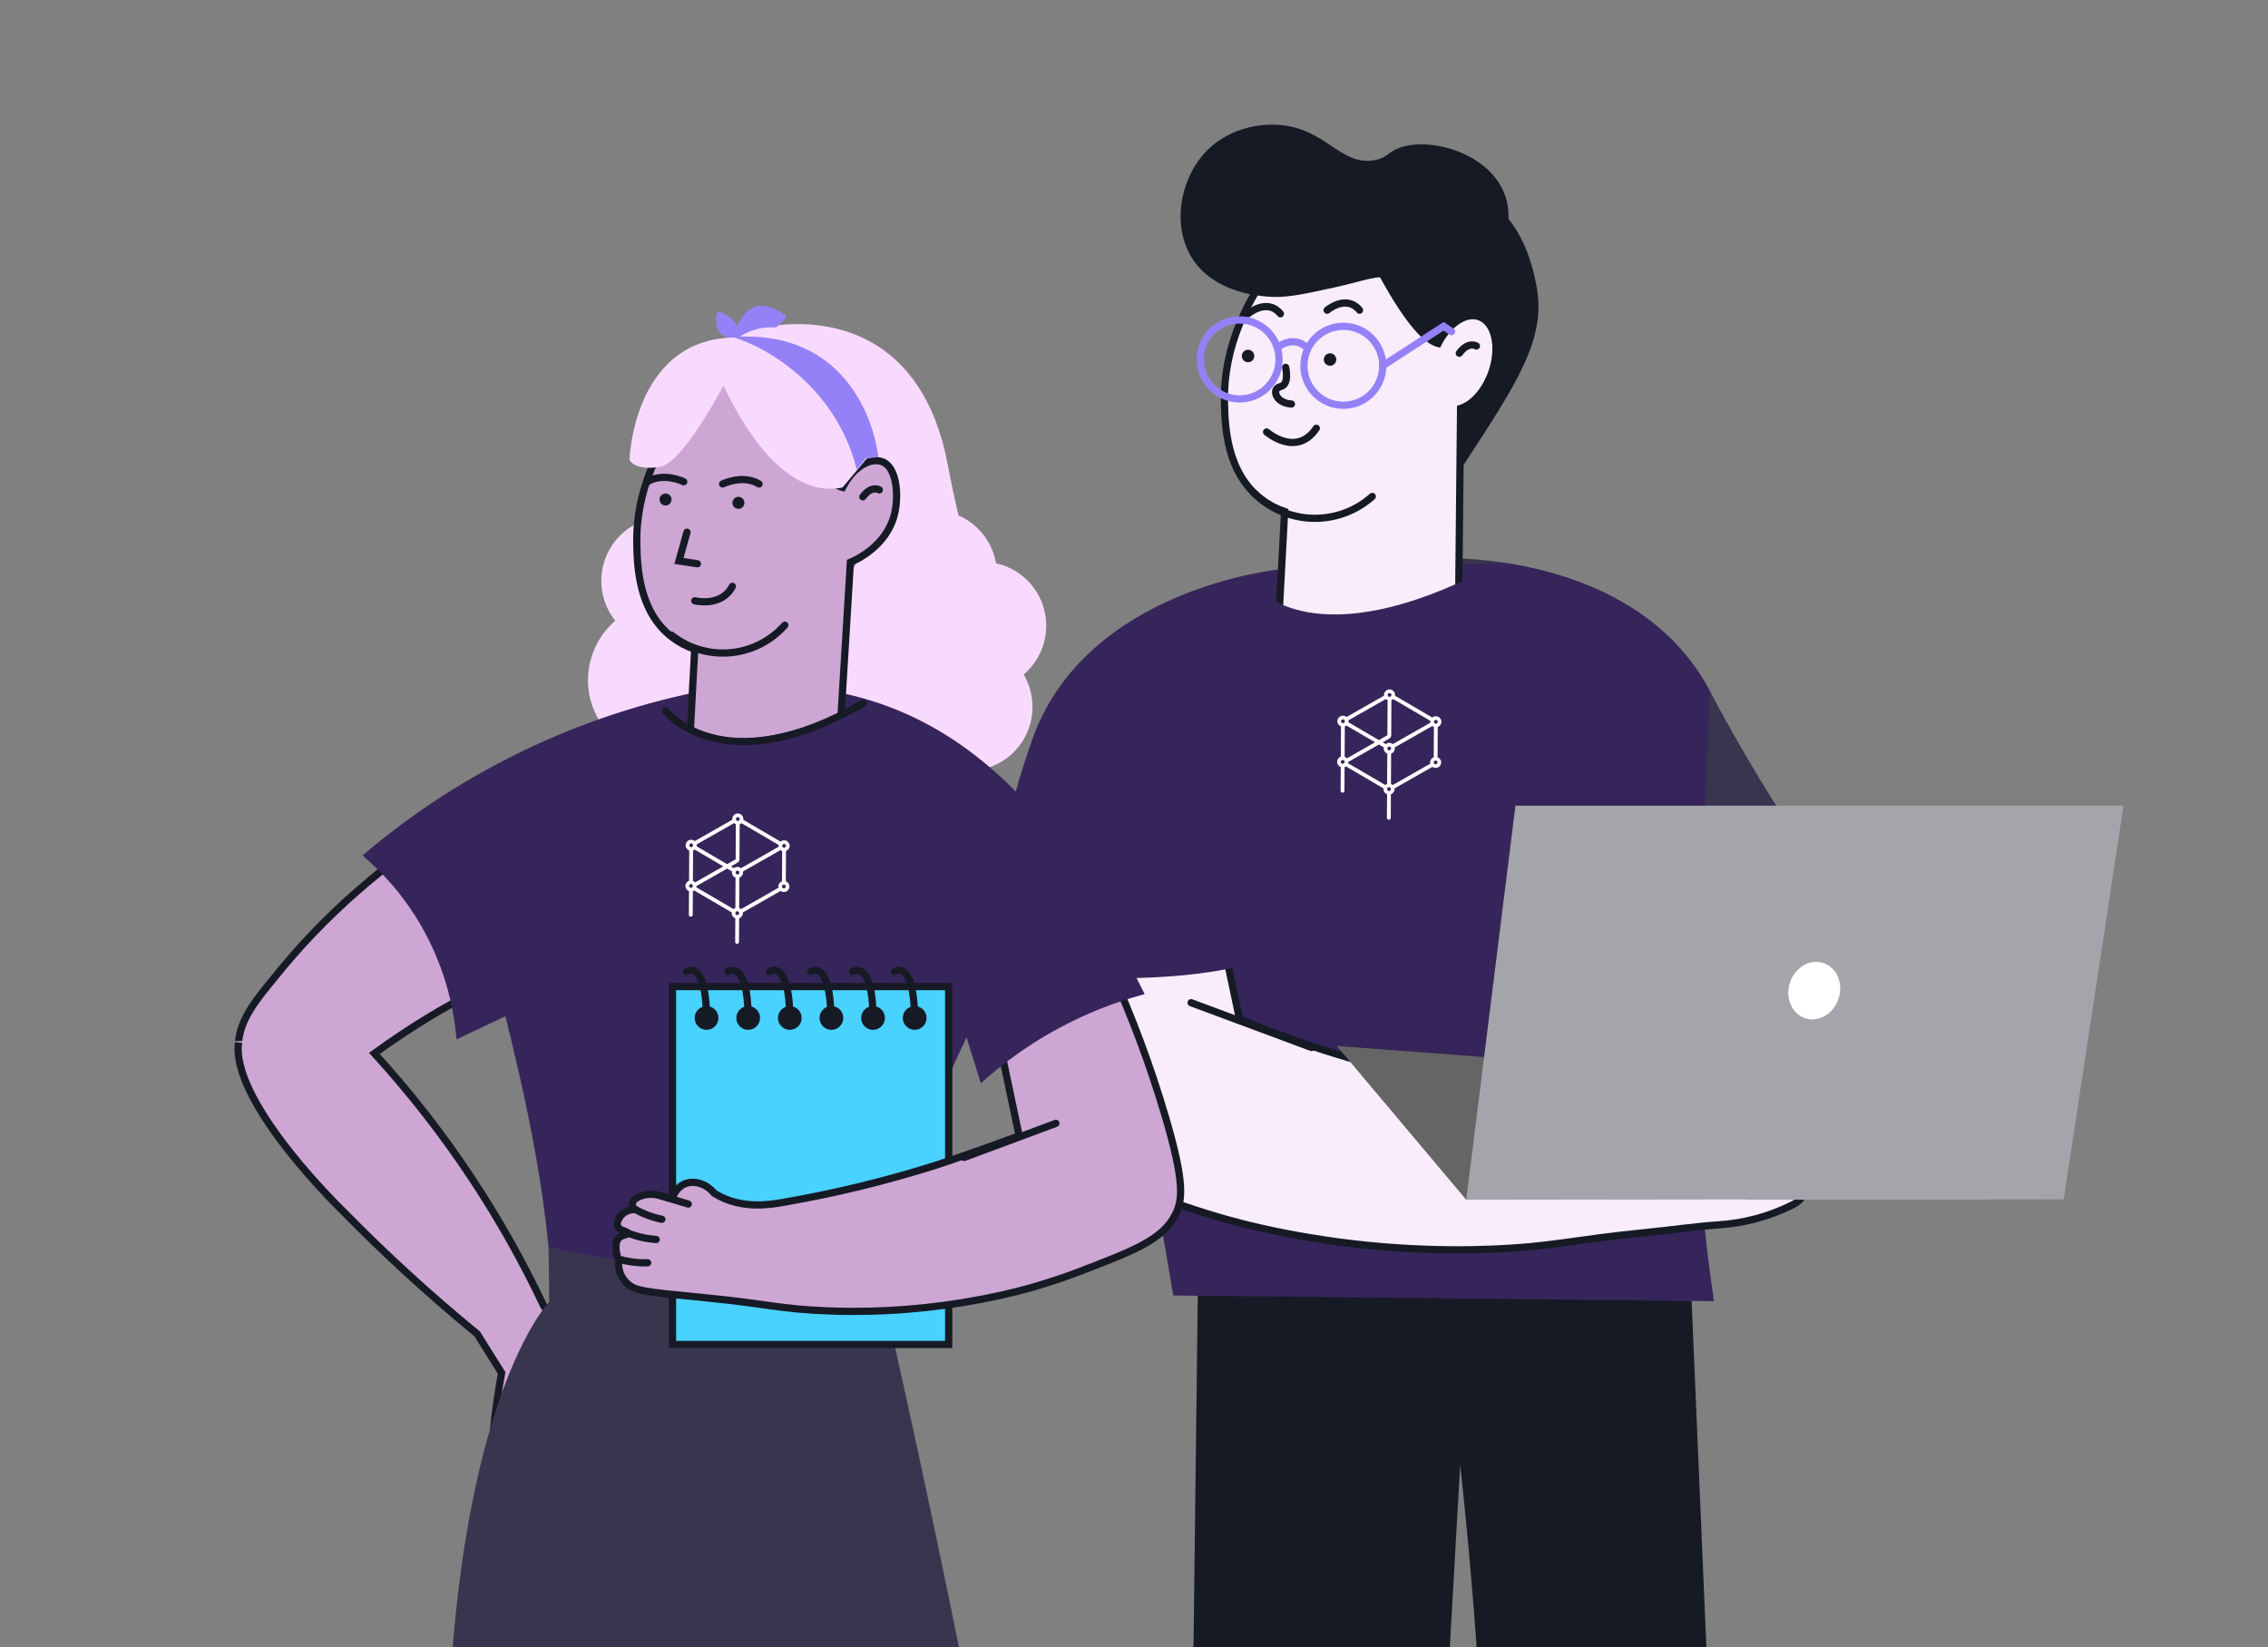 <?xml version="1.0" encoding="UTF-8"?> <svg xmlns="http://www.w3.org/2000/svg" width="628" height="456" viewBox="0 0 628 456" fill="none"><rect x="0" y="0" width="628" height="456" fill="#808080" stroke="none"/><g clip-path="url(#clip0_2184_30604)"><path d="M331.754 351.021L328.047 655.944H390.095C394.835 572.468 399.576 488.994 404.316 405.524C413.638 489.583 412.929 571.879 422.238 655.944L481.078 657.634C476.717 555.439 472.362 453.235 468.014 351.021H331.754Z" fill="#161A25"></path><path d="M516.918 256.258L543.273 266.057" stroke="#161A25" stroke-width="2" stroke-miterlimit="10" stroke-linecap="round"></path><path d="M501.524 237.752C488.617 247.093 473.964 253.736 458.439 257.286C442.914 260.836 426.834 261.219 411.158 258.413L399.943 156.387L399.744 154.564C405.34 154.493 410.931 154.899 416.458 155.779C433.845 158.4 460.304 166.499 473.444 191.282L473.814 191.975C482.191 207.739 491.443 223.022 501.524 237.752Z" fill="#39354F"></path><path d="M473.444 191.281C472.54 213.861 471.643 236.441 470.752 259.021C470.145 274.261 469.804 279.179 469.661 286.443C469.28 311.124 470.935 335.794 474.61 360.202L324.879 358.626C316.068 307.219 307.261 255.808 298.457 204.394C303.267 201.229 308.092 197.96 312.933 194.586C329.941 182.83 345.991 170.923 361.15 159.007C361.15 159.007 378.679 164.438 394.009 156.794C395.488 156.671 397.507 156.528 399.934 156.386C401.28 156.301 402.778 156.234 404.361 156.158C408.646 155.987 412.638 155.835 416.449 155.778C433.845 158.399 460.304 166.498 473.444 191.281Z" fill="#36255A"></path><path d="M495.997 333.702C489.717 336.794 482.891 338.617 475.908 339.067C469.272 339.523 462.636 340.511 455.999 341.166C435.143 343.207 430.232 345.135 412.646 345.809C408.977 345.942 406.162 345.97 404.891 345.98C386.27 346.077 367.696 344.086 349.517 340.045C345.649 339.172 342.312 338.317 339.212 337.444C339.212 337.444 330.187 334.918 322.214 331.851C306.031 325.641 293.631 320.874 286.34 310.695C284.008 307.429 281.23 280.624 280.074 268.517C279.742 264.928 279.543 262.63 279.543 262.63L287.393 256.078L337.126 253.382C337.96 257.322 338.804 261.253 339.629 265.184C340.824 270.837 342.021 276.484 343.222 282.124C353.086 286.212 363.158 289.775 373.398 292.797C394.102 298.904 415.393 302.803 436.916 304.429C442.556 304.647 447.126 304.884 450.065 305.065C451.468 304.484 452.817 303.779 454.094 302.957C459.346 298.997 462.541 296.604 465.101 292.104C466.561 289.578 467.802 286.406 469.604 286.406C471.13 286.463 472.201 288.904 472.543 289.663C474.325 293.737 472.154 299.719 469.338 305.008L470.722 304.647C471.481 304.438 472.448 304.163 473.566 303.878C480.506 301.979 493.02 299.026 495.087 302.368C495.513 303.071 495.722 304.447 493.977 307.372C494.402 307.194 494.839 307.048 495.286 306.935C496.754 306.559 498.302 306.642 499.723 307.173C500.282 307.401 502.5 308.255 502.917 309.888C503.458 311.949 501.107 315.006 496.679 316.649C499.438 316.943 501.562 318.833 501.856 320.903C502.197 323.305 500.111 326.163 496.831 326.723C497.482 326.798 498.09 327.089 498.556 327.55C498.892 327.899 499.145 328.319 499.299 328.779C499.454 329.239 499.504 329.727 499.448 330.208C499.448 330.208 499.267 332.183 495.997 333.702Z" fill="#F9EDFC" stroke="#161A25" stroke-width="2" stroke-miterlimit="10" stroke-linecap="round"></path><path d="M495.351 306.963C487.29 310.394 478.705 312.423 469.963 312.964" stroke="#161A25" stroke-width="2" stroke-miterlimit="10" stroke-linecap="round"></path><path d="M497.543 316.146C494.098 317.511 490.567 318.647 486.972 319.545C481.924 320.795 476.769 321.568 471.576 321.852" stroke="#161A25" stroke-width="2" stroke-miterlimit="10" stroke-linecap="round"></path><path d="M496.746 326.543C493.308 327.575 489.801 328.359 486.251 328.888C481.712 329.571 477.121 329.842 472.533 329.695" stroke="#161A25" stroke-width="2" stroke-miterlimit="10" stroke-linecap="round"></path><path d="M473.625 303.905L463.566 306.944" stroke="#161A25" stroke-width="2" stroke-miterlimit="10" stroke-linecap="round"></path><path d="M329.816 277.576L363.149 289.968" stroke="#161A25" stroke-width="2" stroke-miterlimit="10" stroke-linecap="round"></path><path d="M354.295 157.621C354.295 157.621 300.721 162.777 285.875 204.613C271.029 246.45 275.57 269.096 275.57 269.096C275.57 269.096 335.353 276.056 356.835 262.069L354.295 157.621Z" fill="#36255A"></path><path d="M406 332.126L370.164 289.559L484.354 298.104L406 332.126Z" fill="#656565"></path><path d="M483.518 332.031V332.126L571.429 332.021L587.991 223.034H419.621L405.998 332.126L483.518 332.031Z" fill="#A3A5AB"></path><path d="M509.105 276.421C510.476 272.192 508.568 267.781 504.843 266.569C501.118 265.358 496.987 267.804 495.616 272.034C494.244 276.264 496.152 280.674 499.877 281.886C503.602 283.097 507.734 280.651 509.105 276.421Z" fill="white"></path><path d="M393.719 134.557C394.469 135.371 395.471 135.906 396.563 136.076C399.938 136.447 402.981 132.145 404.726 129.496C420.311 105.758 428.104 93.908 425.488 79.408C424.862 75.971 421.885 59.468 409.58 54.512C395.511 48.815 369.232 59.763 370.009 75.306C370.587 86.606 393.719 134.557 393.719 134.557Z" fill="#161A25"></path><path d="M339.051 111.304C339.174 117.466 339.449 130.665 349.185 138.137C351.158 139.64 353.361 140.813 355.708 141.613L353.688 179.081C360.277 185.688 369.15 189.503 378.471 189.736C387.791 189.97 396.844 186.603 403.754 180.334L404.427 113.07C407.84 111.987 411.253 108.265 413.054 103.166C415.528 96.159 414.002 89.227 409.603 87.679C405.811 86.331 401.071 89.579 398.227 95.086C388.386 92.579 372.241 53.952 372.241 53.952C366.392 58.396 338.387 80.33 339.051 111.304Z" fill="#F9EDFC" stroke="#161A25" stroke-width="2" stroke-miterlimit="10" stroke-linecap="round"></path><path d="M408.815 95.787C408.815 95.787 406.596 94.372 404.074 97.781L408.815 95.787Z" fill="#9581F7"></path><path d="M408.815 95.787C408.815 95.787 406.596 94.372 404.074 97.781" stroke="#161A25" stroke-width="2" stroke-miterlimit="10" stroke-linecap="round"></path><path d="M379.982 137.426C375.437 141.487 369.513 143.651 363.425 143.475C357.338 143.298 351.548 140.794 347.246 136.477" stroke="#161A25" stroke-width="2" stroke-miterlimit="10" stroke-linecap="round"></path><path d="M355.989 101.693C355.989 101.693 357.137 106.441 354.548 107.03C351.96 107.618 353.202 111.606 357.601 111.844" stroke="#161A25" stroke-width="2" stroke-miterlimit="10" stroke-linecap="round"></path><path d="M350.719 119.574C350.719 119.574 358.919 126.772 364.484 118.549" stroke="#161A25" stroke-width="2" stroke-miterlimit="10" stroke-linecap="round"></path><path d="M345.584 86.861C345.584 86.861 350.845 82.37 354.543 86.861" stroke="#161A25" stroke-width="2" stroke-miterlimit="10" stroke-linecap="round"></path><path d="M367.48 85.866C367.48 85.866 372.752 81.375 376.449 85.866" stroke="#161A25" stroke-width="2" stroke-miterlimit="10" stroke-linecap="round"></path><path d="M330.062 71.441C335.854 80.642 347.619 81.791 350.445 82.067C355.706 82.589 360.276 81.592 369.263 79.626C378.25 77.661 380.886 76.047 386.204 76.939C392.518 78.012 393.21 81.06 397.457 81.307C406.179 81.829 419.537 69.913 417.499 57.047C415.337 43.459 397.429 37.695 387.93 40.772C384.356 41.93 384.384 43.554 380.848 44.294C372.173 46.098 367.879 37.201 357.261 34.998C349.98 33.489 340.974 35.388 334.925 40.98C326.971 48.339 324.156 62.06 330.062 71.441Z" fill="#161A25"></path><path d="M343.25 110.429C349.276 110.429 354.162 105.536 354.162 99.5C354.162 93.464 349.276 88.571 343.25 88.571C337.223 88.571 332.338 93.464 332.338 99.5C332.338 105.536 337.223 110.429 343.25 110.429Z" stroke="#9581F7" stroke-width="2" stroke-miterlimit="10" stroke-linecap="round"></path><path d="M371.964 112.186C377.991 112.186 382.876 107.293 382.876 101.257C382.876 95.221 377.991 90.328 371.964 90.328C365.938 90.328 361.053 95.221 361.053 101.257C361.053 107.293 365.938 112.186 371.964 112.186Z" stroke="#9581F7" stroke-width="2" stroke-miterlimit="10" stroke-linecap="round"></path><path d="M353.734 96.157C353.734 96.157 357.925 92.644 361.812 96.157" stroke="#9581F7" stroke-width="2" stroke-miterlimit="10" stroke-linecap="round"></path><path d="M382.875 101.248L399.74 90.319L401.93 91.81" stroke="#9581F7" stroke-width="2" stroke-miterlimit="10" stroke-linecap="round"></path><path d="M368.278 101.248C369.231 101.248 370.004 100.475 370.004 99.52C370.004 98.566 369.231 97.792 368.278 97.792C367.325 97.792 366.553 98.566 366.553 99.52C366.553 100.475 367.325 101.248 368.278 101.248Z" fill="#161A25"></path><path d="M345.583 100.279C346.536 100.279 347.309 99.505 347.309 98.55C347.309 97.596 346.536 96.822 345.583 96.822C344.63 96.822 343.857 97.596 343.857 98.55C343.857 99.505 344.63 100.279 345.583 100.279Z" fill="#161A25"></path><path d="M347.26 161.922C347.26 161.922 361.67 181.863 407.934 159.473C412.029 172.272 416.122 185.075 420.211 197.881L387.807 204.528L342.141 198.185L347.26 161.922Z" fill="#36255A"></path><path fill-rule="evenodd" clip-rule="evenodd" d="M386.291 192.387C386.295 191.542 385.614 190.852 384.768 190.847C383.922 190.842 383.232 191.524 383.227 192.37C383.227 192.438 383.231 192.505 383.239 192.571L372.847 198.492C372.581 198.265 372.237 198.127 371.861 198.125C371.015 198.12 370.325 198.802 370.32 199.648C370.316 200.308 370.731 200.872 371.314 201.091L371.267 209.466C370.68 209.678 370.26 210.238 370.256 210.898C370.252 211.558 370.666 212.122 371.25 212.341L371.213 218.896C371.211 219.188 371.446 219.426 371.739 219.428C372.031 219.429 372.269 219.194 372.271 218.902L372.308 212.347C372.44 212.3 372.563 212.235 372.675 212.155L383.091 218.248C383.083 218.309 383.079 218.371 383.078 218.434C383.075 219.094 383.489 219.659 384.073 219.878L384.035 226.404C384.034 226.696 384.269 226.935 384.561 226.936C384.853 226.938 385.092 226.702 385.093 226.41L385.131 219.884C385.717 219.672 386.138 219.112 386.141 218.452C386.142 218.387 386.138 218.323 386.131 218.261L396.612 212.289C396.863 212.474 397.173 212.583 397.509 212.585C398.355 212.59 399.044 211.908 399.049 211.063C399.053 210.403 398.639 209.838 398.055 209.619L398.103 201.245C398.689 201.032 399.11 200.472 399.114 199.813C399.119 198.967 398.437 198.277 397.591 198.272C397.213 198.27 396.865 198.405 396.597 198.631L386.276 192.593C386.285 192.526 386.29 192.457 386.291 192.387ZM385.203 207.196C385.202 207.488 384.963 207.724 384.671 207.722C384.379 207.72 384.143 207.482 384.145 207.19C384.147 206.898 384.385 206.662 384.677 206.664C384.969 206.666 385.205 206.904 385.203 207.196ZM385.288 192.382C385.286 192.674 385.048 192.909 384.756 192.908C384.464 192.906 384.228 192.668 384.23 192.376C384.232 192.083 384.47 191.848 384.762 191.85C385.054 191.851 385.29 192.089 385.288 192.382ZM385.139 218.446C385.137 218.738 384.899 218.974 384.607 218.972C384.315 218.971 384.079 218.732 384.081 218.44C384.082 218.148 384.321 217.912 384.613 217.914C384.905 217.916 385.141 218.154 385.139 218.446ZM372.381 199.66C372.379 199.952 372.141 200.187 371.849 200.186C371.557 200.184 371.321 199.946 371.323 199.653C371.324 199.361 371.563 199.126 371.855 199.127C372.147 199.129 372.383 199.367 372.381 199.66ZM372.317 210.91C372.315 211.202 372.077 211.437 371.784 211.436C371.492 211.434 371.257 211.196 371.258 210.904C371.26 210.611 371.498 210.376 371.79 210.377C372.083 210.379 372.318 210.617 372.317 210.91ZM398.111 199.807C398.11 200.099 397.871 200.335 397.579 200.333C397.287 200.331 397.051 200.093 397.053 199.801C397.055 199.509 397.293 199.273 397.585 199.275C397.877 199.276 398.113 199.515 398.111 199.807ZM398.047 211.057C398.045 211.349 397.807 211.585 397.515 211.583C397.223 211.581 396.987 211.343 396.989 211.051C396.99 210.759 397.229 210.523 397.521 210.525C397.813 210.526 398.048 210.765 398.047 211.057ZM373.365 199.415C373.377 199.497 373.384 199.58 373.383 199.665C373.383 199.755 373.375 199.844 373.359 199.93L381.814 204.876L384.166 203.535L384.222 193.813C384.038 193.744 383.87 193.641 383.728 193.511L373.365 199.415ZM372.822 200.842C372.689 200.951 372.537 201.038 372.373 201.097L372.325 209.472C372.573 209.565 372.791 209.721 372.959 209.92L380.752 205.481L372.822 200.842ZM386.179 206.909C386.197 207.004 386.206 207.102 386.206 207.202C386.202 207.862 385.781 208.422 385.195 208.634L385.147 217.008C385.335 217.079 385.504 217.184 385.649 217.318L396.027 211.405C395.999 211.289 395.985 211.169 395.986 211.045C395.99 210.385 396.411 209.825 396.997 209.613L397.045 201.238C396.879 201.176 396.727 201.087 396.595 200.975L386.179 206.909ZM383.143 207.184C383.143 207.086 383.153 206.989 383.171 206.896L381.807 206.098L373.319 210.934C373.317 211.053 373.301 211.168 373.273 211.279L383.581 217.309C383.727 217.176 383.899 217.071 384.089 217.002L384.137 208.628C383.553 208.409 383.139 207.844 383.143 207.184ZM382.868 205.493L384.159 204.757L384.746 204.397C384.775 204.379 384.803 204.36 384.83 204.34C385.068 204.158 385.222 203.871 385.224 203.548L385.28 193.819C385.463 193.753 385.631 193.653 385.774 193.526L396.072 199.55C396.058 199.63 396.051 199.712 396.051 199.795C396.05 199.884 396.057 199.97 396.071 200.055L385.656 205.989C385.392 205.769 385.054 205.636 384.683 205.634C384.312 205.632 383.97 205.762 383.703 205.981L382.868 205.493Z" fill="white"></path><path d="M262.433 128.659C255.531 91.847 229.072 87.09 210.666 90.733C208.749 113.549 205.029 164.321 216.993 182.728C228.957 201.134 261.283 185.795 278.539 182.728C277.388 174.675 269.336 165.472 262.433 128.659Z" fill="#F9DAFF"></path><path d="M252.85 204.369C248.06 195.86 251.064 185.074 259.559 180.277C268.054 175.48 278.824 178.489 283.613 186.997C288.403 195.506 285.399 206.292 276.903 211.089C268.408 215.886 257.639 212.877 252.85 204.369Z" fill="#F9DAFF"></path><path d="M256.652 181.91C251.863 173.401 254.867 162.615 263.362 157.818C271.857 153.021 282.626 156.03 287.416 164.538C292.205 173.047 289.201 183.833 280.706 188.63C272.211 193.427 261.442 190.418 256.652 181.91Z" fill="#F9DAFF"></path><path d="M243.004 167.61C238.214 159.101 241.218 148.315 249.714 143.518C258.209 138.721 268.978 141.73 273.767 150.238C278.557 158.747 275.553 169.533 267.058 174.33C258.563 179.127 247.793 176.119 243.004 167.61Z" fill="#F9DAFF"></path><path d="M168.779 169.467C163.99 160.959 166.994 150.173 175.489 145.376C183.984 140.579 194.753 143.587 199.543 152.096C204.332 160.604 201.328 171.391 192.833 176.188C184.338 180.985 173.569 177.976 168.779 169.467Z" fill="#F9DAFF"></path><path d="M230.482 198.741C225.693 190.232 228.697 179.446 237.192 174.649C245.687 169.852 256.456 172.861 261.246 181.369C266.035 189.878 263.031 200.664 254.536 205.461C246.041 210.258 235.272 207.249 230.482 198.741Z" fill="#F9DAFF"></path><path d="M165.603 198.912C159.741 188.499 163.418 175.299 173.814 169.428C184.211 163.557 197.391 167.239 203.252 177.652C209.114 188.065 205.437 201.266 195.041 207.137C184.644 213.008 171.464 209.325 165.603 198.912Z" fill="#F9DAFF"></path><circle cx="234.913" cy="155.588" r="3.113" fill="#9581F7" stroke="#F9DAFF" stroke-width="2"></circle><path d="M205.324 93.454C202.27 94.055 196.671 93.446 198.714 86.204C200.482 86.488 204.28 88.335 205.324 93.454Z" fill="#9581F7"></path><path d="M203.341 93.14C204.19 88.291 208.27 80.375 217.796 87.504C216.372 89.952 211.489 94.508 203.341 93.14Z" fill="#9581F7"></path><path d="M65.945 289.746C65.261 306.636 94.954 335.252 94.954 335.252C106.714 347.254 119.122 358.601 132.122 369.243L138.893 380.055C138.893 380.055 136.018 395.73 136.602 400.857C137.186 405.984 153.174 394.925 157.134 383.757C159.68 376.573 154.533 367.223 150.527 361.474C144.728 349.189 138.049 337.341 130.543 326.021C122.487 313.869 113.502 302.361 103.669 291.601C108.232 288.311 113.032 285.057 118.206 281.895C139.335 269.059 162.429 259.796 186.563 254.475L195.688 249.814L186.563 226.636L177.045 202.452C177.045 202.452 135.982 214.197 98.869 246.743C90.484 254.06 82.772 262.117 75.828 270.817C75.746 270.909 75.673 271.009 75.591 271.11C70.289 277.507 66.83 282.141 66.073 288.1C66.073 288.064 66.027 288.804 65.945 289.746Z" fill="#CDA6D4" stroke="#161A25" stroke-width="2" stroke-miterlimit="10" stroke-linecap="round"></path><path d="M100.365 236.806C106.105 241.666 111.072 247.373 115.093 253.733C121.531 263.991 125.412 275.649 126.409 287.723L200.059 252.855L207.122 219.203L199.895 190.239C163.152 196.55 128.777 212.633 100.365 236.806Z" fill="#36255A"></path><path d="M295.985 241.057C268.941 276.595 251.046 318.255 243.88 362.359L152.499 391.286C153.573 375.929 153.369 360.509 151.888 345.186C149.744 323.205 145.044 302.75 142.763 293.034C139.459 278.676 137.443 272.808 135.463 259.674C133.941 249.404 133.103 239.045 132.953 228.663C139.943 215.575 150.757 207.295 161.844 202.131C166.314 200.046 170.954 198.349 175.714 197.058C179.714 195.962 183.776 195.107 187.878 194.499C191.528 194.554 195.388 194.7 199.513 194.874C201.046 194.938 202.479 195.002 203.783 195.084C206.11 195.221 208.063 195.358 209.478 195.477C224.233 202.789 241.106 197.607 241.106 197.607C244.531 200.294 247.998 202.981 251.509 205.668C254.921 208.282 258.38 210.89 261.884 213.491C275.444 223.545 279.642 224.459 287.517 231.853C290.576 234.695 293.407 237.772 295.985 241.057Z" fill="#36255A"></path><path d="M152.087 360.377C152.087 360.377 120.24 392.978 123.991 519.773C127.741 646.569 152.087 764.306 152.087 764.306H178.313L192.514 477.369L279.485 764.306H316.972C309.313 706.056 300.187 645.981 289.596 584.08C276.081 505.863 261.016 431.036 244.882 359.773L152.087 360.377Z" fill="#39354F"></path><path d="M314.124 270.77C308.339 274.865 302.486 279.112 296.567 283.511C291.384 287.368 286.338 291.21 281.428 295.036L220.289 257.243V218.363L230.884 191.438C234.563 192.101 238.197 193.002 241.761 194.134C284.047 207.533 305.51 250.078 314.124 270.77Z" fill="#36255A"></path><path d="M176.331 150.545C176.45 156.486 176.715 169.19 186.086 176.374C187.982 177.825 190.103 178.955 192.365 179.719L190.421 215.785C190.987 216.516 199.683 227.355 213.499 226.012C224.632 224.924 230.837 216.735 231.822 215.392C233.039 195.473 234.256 175.561 235.472 155.654C236.914 155.042 245.264 151.322 247.582 142.713C249.014 137.366 248.348 129.25 244.26 127.806C240.61 126.508 236.047 129.634 233.31 134.935C223.892 132.522 208.316 95.351 208.316 95.351C202.649 99.619 175.693 120.75 176.331 150.545Z" fill="#CDA6D4" stroke="#161A25" stroke-width="2" stroke-miterlimit="10" stroke-linecap="round"></path><path d="M243.477 135.611C243.477 135.611 241.351 134.258 238.914 137.53L243.477 135.611Z" fill="white"></path><path d="M243.477 135.611C243.477 135.611 241.351 134.258 238.914 137.53" stroke="#161A25" stroke-width="2" stroke-miterlimit="10" stroke-linecap="round"></path><path d="M217.312 173.066C213.419 177.455 207.996 180.184 202.157 180.693C196.318 181.203 190.505 179.455 185.912 175.808" stroke="#161A25" stroke-width="2" stroke-miterlimit="10" stroke-linecap="round"></path><path d="M204.468 140.868C205.386 140.868 206.129 140.123 206.129 139.204C206.129 138.285 205.386 137.54 204.468 137.54C203.55 137.54 202.807 138.285 202.807 139.204C202.807 140.123 203.55 140.868 204.468 140.868Z" fill="#161A25"></path><path d="M184.284 139.936C185.202 139.936 185.946 139.191 185.946 138.272C185.946 137.353 185.202 136.608 184.284 136.608C183.367 136.608 182.623 137.353 182.623 138.272C182.623 139.191 183.367 139.936 184.284 139.936Z" fill="#161A25"></path><path d="M250.595 230.427L221.157 236.624L179.674 230.692L184.346 196.775C184.346 196.775 187.631 201.463 196.209 203.511C197.873 203.909 199.567 204.175 201.273 204.306C209.048 204.964 219.907 203.447 234.663 196.766C236.077 196.135 237.537 195.44 239.025 194.7L239.408 194.499C243.155 206.472 246.884 218.448 250.595 230.427Z" fill="#36255A"></path><path d="M200.088 133.974C200.088 133.974 205.636 131.233 210.18 133.974" stroke="#161A25" stroke-width="2" stroke-miterlimit="10" stroke-linecap="round"></path><path d="M189.32 133.362C189.32 133.362 183.772 130.62 179.236 133.362" stroke="#161A25" stroke-width="2" stroke-miterlimit="10" stroke-linecap="round"></path><path d="M192.375 166.305C192.375 166.305 199.701 168.207 202.795 162.319" stroke="#161A25" stroke-width="2" stroke-miterlimit="10" stroke-linecap="round"></path><path d="M190.222 147.328L188.004 155.28L193.106 156.066" stroke="#161A25" stroke-width="2" stroke-miterlimit="10" stroke-linecap="round"></path><path d="M184.348 196.775C184.348 196.775 199.997 217.239 238.999 194.7" stroke="#161A25" stroke-width="2" stroke-miterlimit="10" stroke-linecap="round"></path><path d="M151.889 345.186L152.089 360.376C182.69 367.002 214.372 366.796 244.884 359.773L246.664 346.895C215.303 352.962 183.02 352.38 151.898 345.186H151.889Z" fill="#39354F"></path><path d="M262.687 273.117H186.217V372.183H262.687V273.117Z" fill="#49D1FF" stroke="#161A25" stroke-width="2" stroke-miterlimit="10" stroke-linecap="round"></path><path d="M195.643 285.083C197.458 285.083 198.929 283.609 198.929 281.792C198.929 279.975 197.458 278.502 195.643 278.502C193.828 278.502 192.357 279.975 192.357 281.792C192.357 283.609 193.828 285.083 195.643 285.083Z" fill="#161A25"></path><path d="M207.166 285.083C208.981 285.083 210.452 283.609 210.452 281.792C210.452 279.975 208.981 278.502 207.166 278.502C205.352 278.502 203.881 279.975 203.881 281.792C203.881 283.609 205.352 285.083 207.166 285.083Z" fill="#161A25"></path><path d="M218.696 285.083C220.51 285.083 221.981 283.609 221.981 281.792C221.981 279.975 220.51 278.502 218.696 278.502C216.881 278.502 215.41 279.975 215.41 281.792C215.41 283.609 216.881 285.083 218.696 285.083Z" fill="#161A25"></path><path d="M230.219 285.083C232.034 285.083 233.505 283.609 233.505 281.792C233.505 279.975 232.034 278.502 230.219 278.502C228.405 278.502 226.934 279.975 226.934 281.792C226.934 283.609 228.405 285.083 230.219 285.083Z" fill="#161A25"></path><path d="M241.745 285.083C243.559 285.083 245.03 283.609 245.03 281.792C245.03 279.975 243.559 278.502 241.745 278.502C239.93 278.502 238.459 279.975 238.459 281.792C238.459 283.609 239.93 285.083 241.745 285.083Z" fill="#161A25"></path><path d="M253.268 285.083C255.083 285.083 256.554 283.609 256.554 281.792C256.554 279.975 255.083 278.502 253.268 278.502C251.453 278.502 249.982 279.975 249.982 281.792C249.982 283.609 251.453 285.083 253.268 285.083Z" fill="#161A25"></path><path d="M190.029 268.952C190.029 268.952 195.505 265.296 195.642 281.747" stroke="#161A25" stroke-width="2" stroke-miterlimit="10" stroke-linecap="round"></path><path d="M201.559 268.952C201.559 268.952 207.035 265.296 207.171 281.747" stroke="#161A25" stroke-width="2" stroke-miterlimit="10" stroke-linecap="round"></path><path d="M213.082 268.952C213.082 268.952 218.558 265.296 218.695 281.747" stroke="#161A25" stroke-width="2" stroke-miterlimit="10" stroke-linecap="round"></path><path d="M224.451 268.952C224.451 268.952 229.927 265.296 230.073 281.747" stroke="#161A25" stroke-width="2" stroke-miterlimit="10" stroke-linecap="round"></path><path d="M236.133 268.952C236.133 268.952 241.609 265.296 241.746 281.747" stroke="#161A25" stroke-width="2" stroke-miterlimit="10" stroke-linecap="round"></path><path d="M247.619 268.952C247.619 268.952 253.095 265.296 253.241 281.747" stroke="#161A25" stroke-width="2" stroke-miterlimit="10" stroke-linecap="round"></path><path d="M173.979 355.558C175.375 356.728 176.881 357.166 181.188 357.77C183.141 358.035 185.586 358.327 188.488 358.556C190.624 358.784 193.243 359.058 196.354 359.36C212.251 360.914 215.964 362.385 229.351 362.888C232.144 362.998 234.288 363.016 235.255 363.025C249.427 363.095 263.561 361.577 277.396 358.501C280.343 357.843 282.871 357.194 285.244 356.527C285.244 356.527 292.115 354.607 298.183 352.277C313.404 346.427 321.973 343.329 325.486 336.163C327.402 332.252 328.16 327.645 322.666 309.037C318.561 295.137 313.493 281.541 307.5 268.347L276.009 285.027L282.196 314.429C272.851 317.884 264.958 320.626 259.191 322.545C245.293 326.943 231.113 330.39 216.749 332.864C213.145 333.495 205.324 334.765 198.398 330.68L197.741 330.277C195.378 327.453 191.764 326.576 189.182 327.91C187.685 328.774 186.592 330.197 186.143 331.868C185.824 331.795 185.486 331.703 185.094 331.593L182.922 331.009C178.542 329.811 176.142 331.74 176.142 331.74C175.743 331.932 175.421 332.254 175.229 332.654C175.093 333.024 175.065 333.425 175.149 333.811C175.233 334.196 175.426 334.55 175.704 334.829C175.023 334.82 174.349 334.951 173.721 335.213C173.093 335.476 172.525 335.864 172.054 336.355C171.935 336.483 170.457 338.183 171.013 339.472C171.57 340.761 173.824 340.779 173.806 341.382C173.787 341.985 172.2 341.693 171.251 342.826C170.128 344.17 170.648 346.482 170.849 347.46C170.964 347.979 171.126 348.487 171.333 348.977C171.174 350.284 171.366 351.609 171.889 352.816C172.369 353.877 173.084 354.815 173.979 355.558Z" fill="#CDA6D4" stroke="#161A25" stroke-width="2" stroke-miterlimit="10" stroke-linecap="round"></path><path d="M175.84 334.767C176.796 335.305 177.786 335.778 178.806 336.183C180.251 336.762 181.744 337.211 183.268 337.527" stroke="#161A25" stroke-width="2" stroke-miterlimit="10" stroke-linecap="round"></path><path d="M174.004 341.401C175.026 341.797 176.071 342.129 177.134 342.398C178.631 342.772 180.157 343.013 181.697 343.12" stroke="#161A25" stroke-width="2" stroke-miterlimit="10" stroke-linecap="round"></path><path d="M171.479 348.595C172.532 348.899 173.605 349.131 174.691 349.289C176.23 349.524 177.788 349.616 179.345 349.564" stroke="#161A25" stroke-width="2" stroke-miterlimit="10" stroke-linecap="round"></path><path d="M182.918 331.008L190.574 333.311" stroke="#161A25" stroke-width="2" stroke-miterlimit="10" stroke-linecap="round"></path><path d="M292.378 310.966L267.01 320.398" stroke="#161A25" stroke-width="2" stroke-miterlimit="10" stroke-linecap="round"></path><path d="M271.585 299.87C284.541 288.157 300.092 279.699 316.956 275.193C314.297 269.928 311.639 264.664 308.98 259.399L265.279 279.635L271.585 299.87Z" fill="#36255A"></path><path d="M197.715 100.561C197.715 100.561 211.85 139.387 233.303 134.936L248.698 116.537C248.698 116.537 217.289 71.049 197.715 100.561Z" fill="#F9DAFF"></path><path d="M202.799 101.978C202.799 101.978 189.878 128.209 182.614 129.269C175.35 130.33 174.301 127.249 174.301 127.249C174.301 127.249 175.387 91.668 206.13 93.487L202.799 101.978Z" fill="#F9DAFF"></path><path d="M237.224 129.993C231.616 107.344 212.581 96.162 202.898 93.286C231.888 91.215 241.493 113.319 243.219 126.549L239.707 126.889L237.224 129.993Z" fill="#9581F7"></path><path fill-rule="evenodd" clip-rule="evenodd" d="M205.824 226.733C205.829 225.887 205.147 225.198 204.301 225.193C203.455 225.188 202.766 225.87 202.761 226.716C202.76 226.784 202.764 226.851 202.773 226.917L192.38 232.838C192.115 232.611 191.771 232.473 191.394 232.471C190.548 232.466 189.858 233.148 189.853 233.993C189.85 234.653 190.264 235.218 190.848 235.437L190.8 243.812C190.213 244.024 189.793 244.584 189.789 245.243C189.785 245.903 190.199 246.468 190.783 246.687L190.746 253.241C190.744 253.533 190.98 253.772 191.272 253.773C191.564 253.775 191.802 253.539 191.804 253.247L191.841 246.693C191.973 246.645 192.096 246.58 192.208 246.501L202.624 252.594C202.616 252.655 202.612 252.717 202.611 252.78C202.608 253.44 203.022 254.005 203.606 254.223L203.568 260.75C203.567 261.042 203.802 261.28 204.094 261.282C204.387 261.284 204.625 261.048 204.627 260.756L204.664 254.23C205.25 254.018 205.671 253.457 205.675 252.798C205.675 252.733 205.671 252.669 205.664 252.606L216.145 246.635C216.397 246.819 216.706 246.929 217.042 246.931C217.888 246.936 218.578 246.254 218.583 245.408C218.586 244.748 218.172 244.184 217.588 243.965L217.636 235.59C218.223 235.378 218.643 234.818 218.647 234.158C218.652 233.312 217.97 232.623 217.124 232.618C216.746 232.616 216.399 232.751 216.13 232.977L205.809 226.939C205.818 226.872 205.823 226.803 205.824 226.733ZM204.737 241.542C204.735 241.834 204.497 242.07 204.204 242.068C203.912 242.066 203.677 241.828 203.678 241.536C203.68 241.244 203.918 241.008 204.21 241.01C204.503 241.011 204.738 241.25 204.737 241.542ZM204.821 226.727C204.82 227.02 204.581 227.255 204.289 227.253C203.997 227.252 203.761 227.014 203.763 226.721C203.765 226.429 204.003 226.194 204.295 226.195C204.587 226.197 204.823 226.435 204.821 226.727ZM204.672 252.792C204.67 253.084 204.432 253.32 204.14 253.318C203.848 253.316 203.612 253.078 203.614 252.786C203.616 252.494 203.854 252.258 204.146 252.26C204.438 252.261 204.674 252.5 204.672 252.792ZM191.914 234.005C191.912 234.297 191.674 234.533 191.382 234.531C191.09 234.53 190.854 234.291 190.856 233.999C190.858 233.707 191.096 233.471 191.388 233.473C191.68 233.475 191.916 233.713 191.914 234.005ZM191.85 245.255C191.848 245.547 191.61 245.783 191.318 245.781C191.025 245.78 190.79 245.541 190.792 245.249C190.793 244.957 191.031 244.722 191.324 244.723C191.616 244.725 191.851 244.963 191.85 245.255ZM217.644 234.153C217.643 234.445 217.405 234.68 217.112 234.679C216.82 234.677 216.585 234.439 216.586 234.146C216.588 233.854 216.826 233.619 217.118 233.62C217.411 233.622 217.646 233.86 217.644 234.153ZM217.58 245.403C217.578 245.695 217.34 245.93 217.048 245.929C216.756 245.927 216.52 245.689 216.522 245.397C216.524 245.104 216.762 244.869 217.054 244.87C217.346 244.872 217.582 245.11 217.58 245.403ZM192.898 233.761C192.911 233.842 192.917 233.926 192.917 234.011C192.916 234.101 192.908 234.189 192.892 234.275L201.347 239.221L203.699 237.881L203.755 228.159C203.571 228.09 203.403 227.987 203.261 227.857L192.898 233.761ZM192.355 235.187C192.222 235.296 192.071 235.383 191.906 235.443L191.858 243.818C192.107 243.911 192.325 244.067 192.493 244.266L200.285 239.826L192.355 235.187ZM205.713 241.254C205.731 241.349 205.74 241.447 205.739 241.548C205.735 242.207 205.315 242.767 204.728 242.98L204.68 251.354C204.868 251.424 205.038 251.53 205.182 251.663L215.56 245.75C215.533 245.635 215.519 245.515 215.519 245.391C215.523 244.731 215.944 244.171 216.53 243.959L216.578 235.584C216.412 235.522 216.26 235.432 216.128 235.32L205.713 241.254ZM202.676 241.53C202.676 241.431 202.686 241.335 202.705 241.242L201.34 240.443L192.852 245.279C192.85 245.398 192.834 245.514 192.807 245.625L203.114 251.655C203.26 251.522 203.433 251.417 203.622 251.348L203.67 242.973C203.086 242.755 202.672 242.19 202.676 241.53ZM202.402 239.838L203.692 239.103L204.279 238.743C204.308 238.725 204.336 238.706 204.363 238.685C204.601 238.503 204.756 238.217 204.757 237.894L204.813 228.165C204.997 228.099 205.164 227.998 205.307 227.871L215.605 233.896C215.591 233.975 215.584 234.057 215.584 234.141C215.583 234.229 215.59 234.316 215.604 234.401L205.189 240.335C204.925 240.115 204.587 239.981 204.217 239.979C203.845 239.977 203.503 240.108 203.236 240.327L202.402 239.838Z" fill="white"></path></g><defs><clipPath id="clip0_2184_30604"><rect width="627" height="456" fill="white" transform="translate(0.5)"></rect></clipPath></defs></svg> 